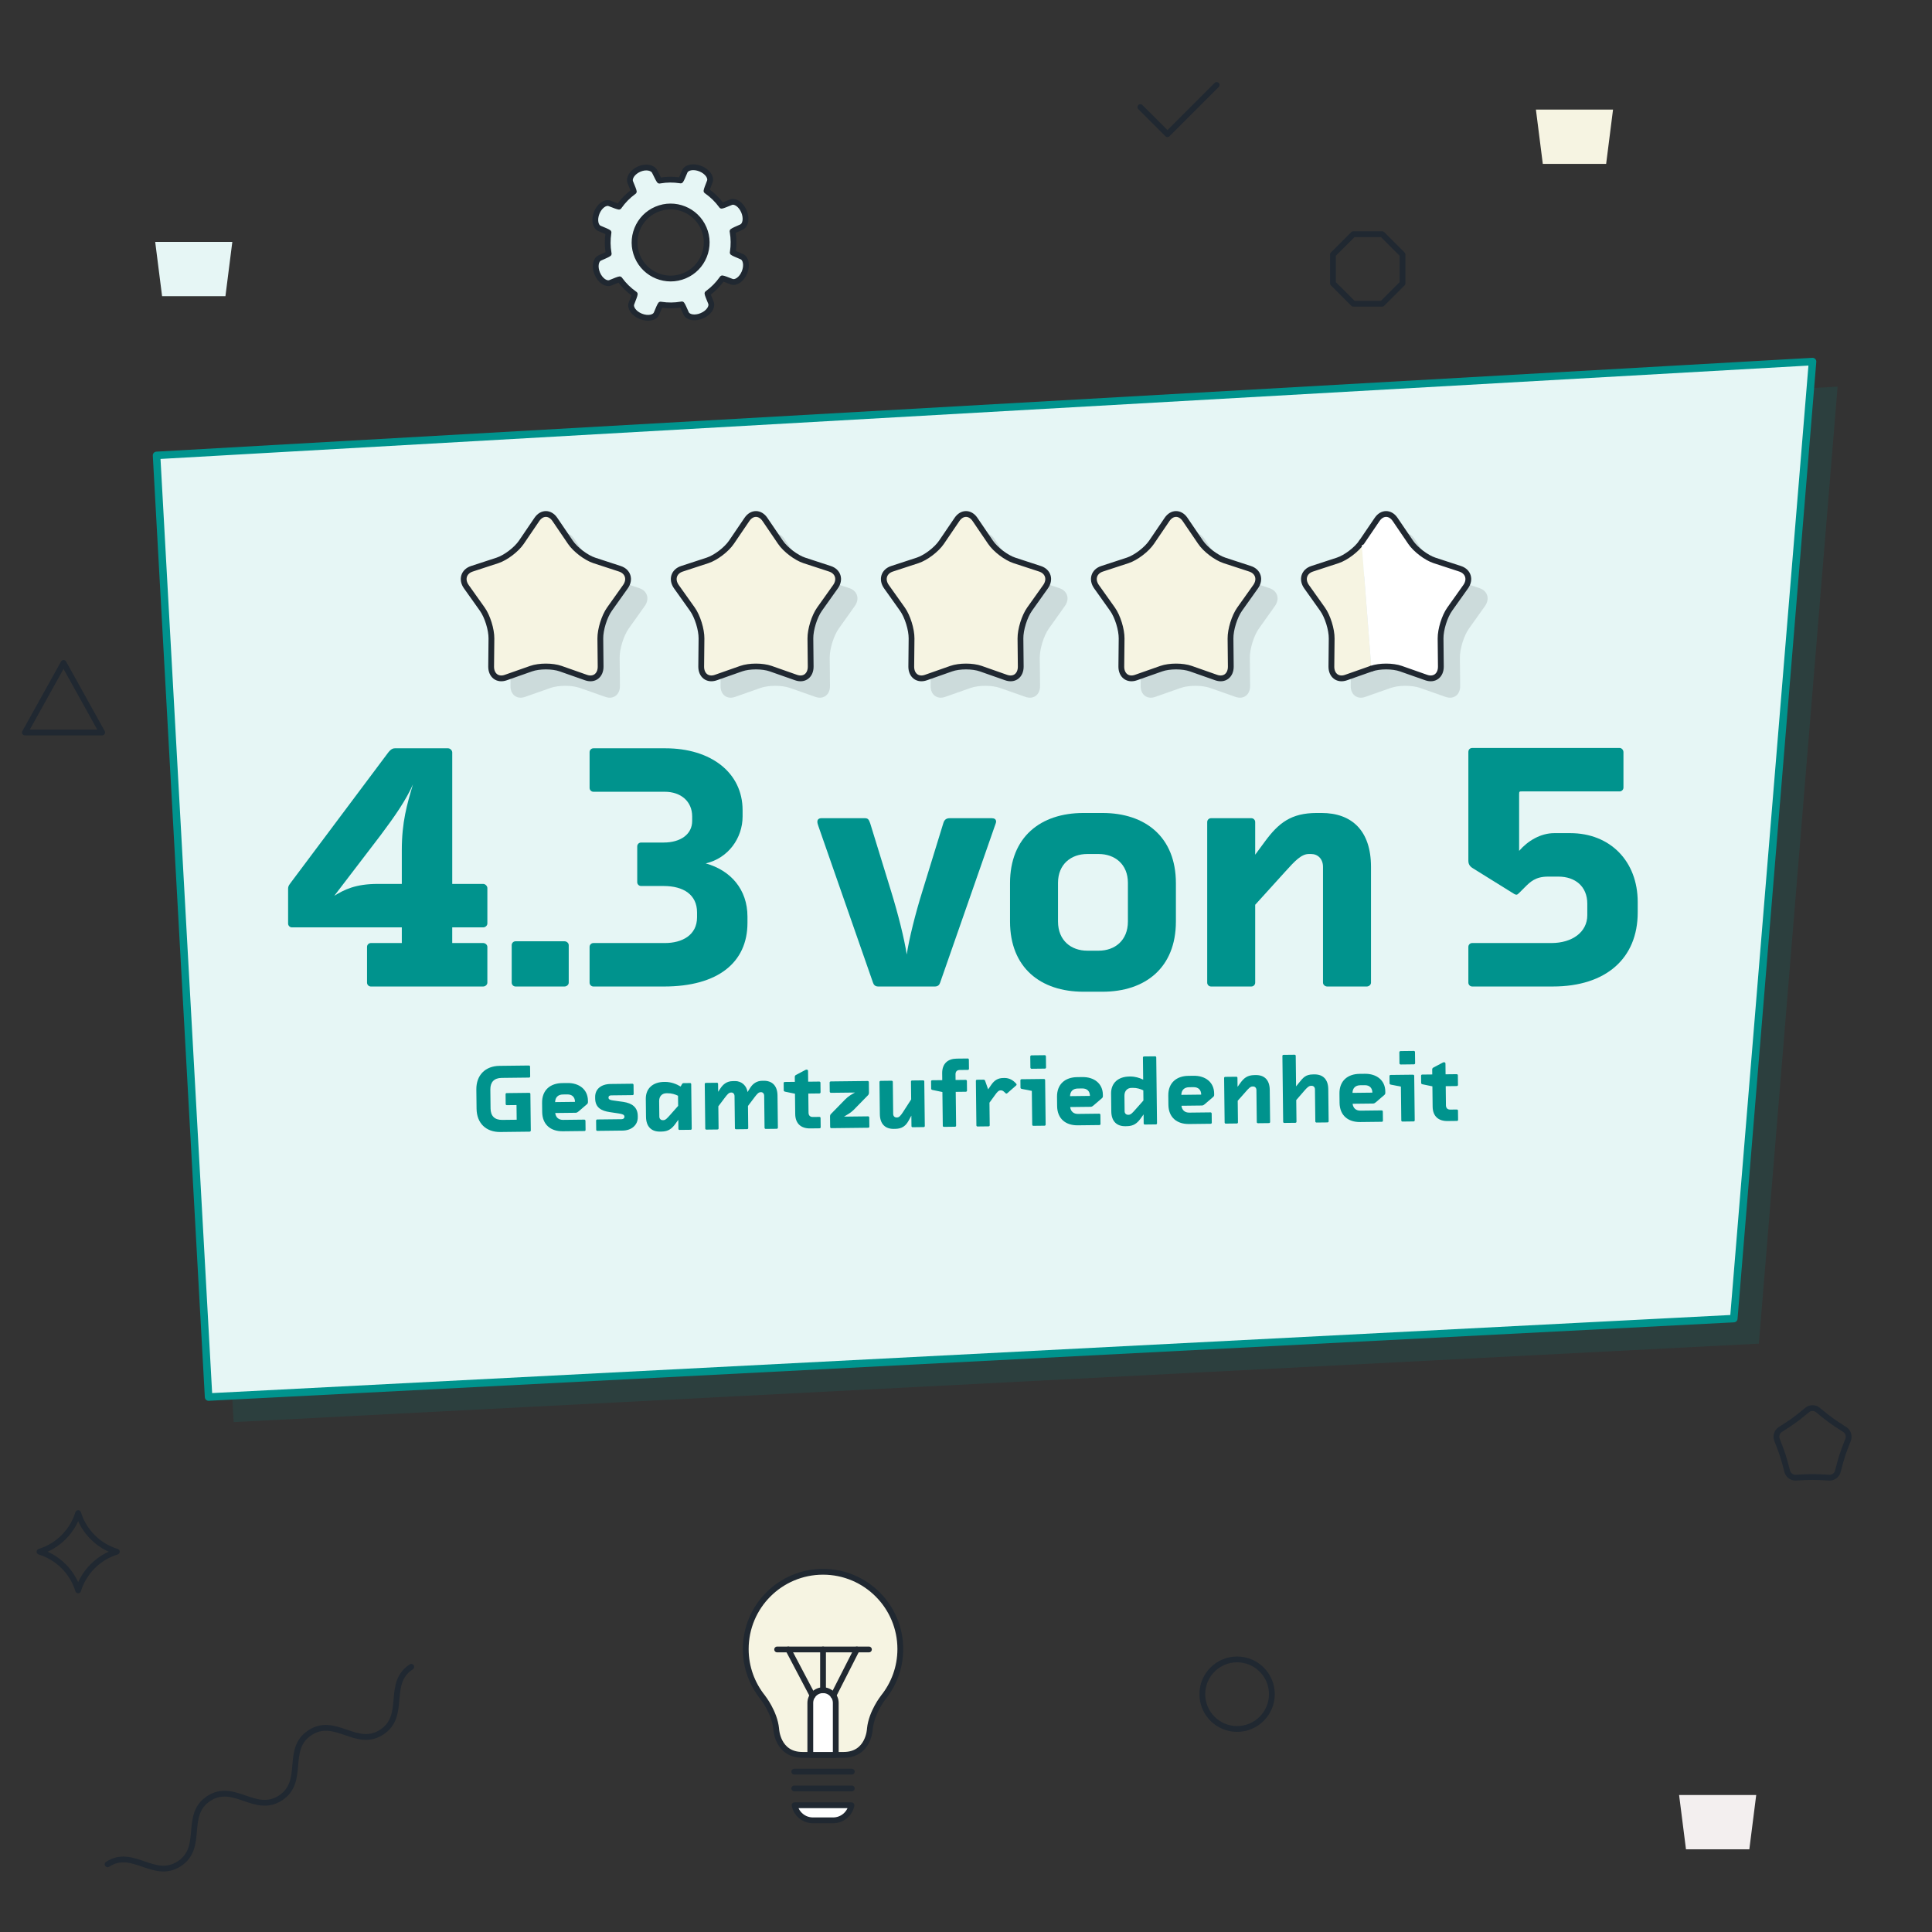 <?xml version="1.0" encoding="UTF-8"?> <svg xmlns="http://www.w3.org/2000/svg" xmlns:xlink="http://www.w3.org/1999/xlink" id="financeone_landing" viewBox="0 0 500 500"><rect x="0" y="0" width="500" height="500" fill="#333333" stroke="none"/><defs><symbol id="Achteck-M" viewBox="0 0 19.5 19.5"><path d="M6.022,18.75h7.456l5.272-5.272v-7.457L13.478.75h-7.456L.75,6.022v7.457l5.272,5.272h0Z" fill="none" stroke="#202831" stroke-linecap="round" stroke-linejoin="round" stroke-width="1.5"></path></symbol><symbol id="Circle-Outline-M" viewBox="0 0 19.5 19.5"><path d="M18.75,9.75C18.75,4.78,14.721.75,9.75.75S.75,4.78.75,9.75s4.029,9,9,9,9-4.029,9-9Z" fill="none" stroke="#202831" stroke-linecap="round" stroke-linejoin="round" stroke-width="1.5"></path></symbol><symbol id="Fünfeck" viewBox="0 0 20.205 19.5"><path d="M8.762,1.198c.737-.598,1.943-.598,2.68,0l2.053,1.665c.737.598,1.992,1.509,2.788,2.025l2.217,1.438c.796.516,1.169,1.663.828,2.549l-.949,2.467c-.341.886-.82,2.36-1.065,3.277l-.682,2.553c-.245.917-1.221,1.626-2.168,1.575l-2.639-.14c-.948-.05-2.498-.05-3.446,0l-2.639.14c-.948.05-1.923-.659-2.168-1.575l-.682-2.553c-.245-.917-.724-2.392-1.065-3.277l-.949-2.467c-.341-.886.032-2.033.828-2.549l2.217-1.438c.796-.516,2.051-1.428,2.788-2.025l2.053-1.665Z" fill="none" stroke="#202831" stroke-linecap="round" stroke-linejoin="round" stroke-width="1.5"></path></symbol><symbol id="Glühbirne-S" viewBox="0 0 41.5 65.827"><path d="M13.385,61.172c.438,2.226,2.396,3.905,4.752,3.905h5.224c2.355,0,4.315-1.679,4.753-3.905h-14.729Z" fill="#fff" stroke="#202831" stroke-linecap="round" stroke-linejoin="round" stroke-width="1.5"></path><path d="M40.75,20.752C40.75,9.704,31.793.75,20.75.75,9.705.75.75,9.704.75,20.752c0,4.743,1.658,9.094,4.42,12.524h-.011s3.037,3.833,3.461,8.083c0,0,.242,6.775,6.816,6.775h10.63c6.57,0,6.814-6.775,6.814-6.775.422-4.25,3.458-8.083,3.458-8.083h-.01c2.763-3.43,4.422-7.781,4.422-12.524Z" fill="#f6f4e2" stroke="#202831" stroke-linecap="round" stroke-linejoin="round" stroke-width="1.5"></path><path d="M24.044,48.133v-13.442c0-1.818-1.475-3.293-3.292-3.293-1.821,0-3.295,1.476-3.295,3.293v13.442h6.588Z" fill="#fff" stroke="#202831" stroke-linecap="round" stroke-linejoin="round" stroke-width="1.5"></path><line x1="13.306" y1="56.826" x2="28.193" y2="56.826" fill="none" stroke="#202831" stroke-linecap="round" stroke-linejoin="round" stroke-width="1.5"></line><line x1="13.306" y1="52.479" x2="28.193" y2="52.479" fill="none" stroke="#202831" stroke-linecap="round" stroke-linejoin="round" stroke-width="1.5"></line><line x1="8.876" y1="20.855" x2="32.626" y2="20.855" fill="none" stroke="#202831" stroke-linecap="round" stroke-linejoin="round" stroke-width="1.5"></line><line x1="20.751" y1="20.855" x2="20.751" y2="31.397" fill="none" stroke="#202831" stroke-linecap="round" stroke-linejoin="round" stroke-width="1.5"></line><line x1="29.497" y1="20.855" x2="23.424" y2="32.803" fill="none" stroke="#202831" stroke-linecap="round" stroke-linejoin="round" stroke-width="1.5"></line><line x1="11.765" y1="20.855" x2="18.053" y2="32.803" fill="none" stroke="#202831" stroke-linecap="round" stroke-linejoin="round" stroke-width="1.5"></line></symbol><symbol id="Haken-S" viewBox="0 0 21.244 14.236"><polyline points=".75 6.478 7.758 13.486 20.494 .75" fill="none" stroke="#202831" stroke-linecap="round" stroke-linejoin="round" stroke-width="1.5"></polyline></symbol><symbol id="Stern" viewBox="0 0 21.5 21.5"><path d="M.75,10.746c4.759,1.46,8.539,5.241,10,10.004,1.461-4.763,5.241-8.544,10-10.004-4.76-1.458-8.539-5.237-10-9.996C9.289,5.509,5.51,9.288.75,10.746h0Z" fill="none" stroke="#202831" stroke-linecap="round" stroke-linejoin="round" stroke-width="1.5"></path></symbol><symbol id="Triangle" viewBox="0 0 21.5 19.5"><polygon points="10.75 .75 .75 18.75 20.75 18.75 10.75 .75" fill="none" stroke="#202831" stroke-linecap="round" stroke-linejoin="round" stroke-width="1.5"></polygon></symbol><symbol id="Welle" viewBox="0 0 95.245 11.5"><path d="M.75.75c7.811,0,7.811,10,15.622,10S24.184.75,31.995.75c7.812,0,7.812,10,15.625,10S55.432.75,63.245.75s7.812,10,15.625,10S86.682.75,94.495.75" fill="none" stroke="#202831" stroke-linecap="round" stroke-linejoin="round" stroke-width="1.5"></path></symbol><symbol id="Zahnrad-S" viewBox="0 0 40.499 40.468"><path d="M38.618,23.87c-1.133-.456-2.165-.924-2.292-1.04l.025-.155c.264-1.724.247-3.468-.048-5.182l-.026-.155c.125-.117,1.147-.604,2.271-1.081s1.428-2.315.676-4.084-2.288-2.825-3.412-2.347-2.184.876-2.355.885l-.094-.127c-1.031-1.401-2.276-2.622-3.703-3.629l-.127-.09c.005-.171.383-1.238.841-2.37s-.628-2.647-2.412-3.366-3.617-.38-4.074.753-.927,2.163-1.045,2.289l-.15-.023c-1.727-.264-3.472-.248-5.187.046l-.15.026c-.116-.117-.656-1.148-1.2-2.29s-2.385-1.451-4.092-.685-2.711,2.312-2.232,3.437.877,2.185.886,2.357l-.126.094c-1.404,1.03-2.626,2.275-3.633,3.7l-.09.127c-.172-.005-1.24-.383-2.373-.84s-2.649.627-3.368,2.409-.38,3.614.753,4.071,2.164.925,2.291,1.039l-.023.155c-.264,1.724-.248,3.469.046,5.184l.028.153c-.125.118-1.147.605-2.271,1.083s-1.429,2.315-.676,4.083,2.288,2.824,3.413,2.347,2.184-.875,2.355-.884l.092.126c1.032,1.401,2.278,2.623,3.703,3.63l.129.09c-.005.171-.383,1.238-.841,2.37s.628,2.648,2.412,3.367,3.617.381,4.074-.752.927-2.163,1.044-2.291l.152.025c1.726.262,3.47.247,5.187-.048l.153-.028c.118.126.606,1.147,1.084,2.271s2.317,1.427,4.087.675,2.827-2.286,2.349-3.409-.876-2.182-.884-2.353l.126-.092c1.402-1.031,2.624-2.276,3.633-3.7l.09-.129c.171.005,1.238.383,2.372.84s2.649-.627,3.369-2.409.381-3.614-.753-4.07ZM28.905,23.722c-.932,2.31-2.71,4.118-5.004,5.093-4.736,2.011-10.226-.201-12.24-4.934-.975-2.291-.998-4.825-.066-7.136.932-2.31,2.71-4.118,5.003-5.093,4.736-2.011,10.228.201,12.24,4.934.976,2.291.999,4.827.067,7.136Z" fill="#e6f6f5" stroke="#202831" stroke-linecap="round" stroke-linejoin="round" stroke-width="1.5"></path></symbol></defs><g id="back"><use width="21.5" height="19.5" transform="translate(5.693 170.815)" xlink:href="#Triangle"></use><use width="19.5" height="19.5" transform="translate(310.411 428.704)" xlink:href="#Circle-Outline-M"></use><use width="19.5" height="19.5" transform="translate(344.218 59.854)" xlink:href="#Achteck-M"></use><use width="21.5" height="21.5" transform="translate(9.476 390.833)" xlink:href="#Stern"></use><use width="20.205" height="19.5" transform="translate(458.981 363.672)" xlink:href="#Fünfeck"></use><use width="95.245" height="11.5" transform="translate(26.802 482.256) rotate(-33.031)" xlink:href="#Welle"></use><polygon points="415.669 42.413 399.275 42.413 397.493 28.359 417.451 28.359 415.669 42.413 415.669 42.413" fill="#f6f4e2"></polygon><polygon points="452.725 478.605 436.331 478.605 434.549 464.551 454.507 464.551 452.725 478.605 452.725 478.605" fill="#f3efef"></polygon><polygon points="58.342 76.654 41.948 76.654 40.166 62.6 60.124 62.6 58.342 76.654 58.342 76.654" fill="#e6f6f5"></polygon><use width="40.499" height="40.468" transform="translate(153.307 42.528)" xlink:href="#Zahnrad-S"></use><use width="21.244" height="14.236" transform="translate(294.378 21.241)" xlink:href="#Haken-S"></use><polygon points="475.567 100.059 47 124.341 60.467 368.033 455.188 347.733 475.567 100.059" fill="#00938d" opacity=".13"></polygon><polygon points="469.083 93.576 40.516 117.857 53.983 361.55 448.704 341.249 469.083 93.576" fill="#e6f6f5"></polygon><polygon points="469.083 93.576 40.516 117.857 53.983 361.55 448.704 341.249 469.083 93.576" fill="none" stroke="#00938d" stroke-linecap="round" stroke-linejoin="round" stroke-width="1.945"></polygon><use width="41.5" height="65.827" transform="translate(192.25 406.024)" xlink:href="#Glühbirne-S"></use></g><g id="content"><path d="M137.179,276.024l.03,2.574c.001.15-.121.277-.271.279l-7.098.082c-1.975.022-2.961,1.108-2.939,3.007l.057,4.924c.022,1.899,1.034,2.963,3.009,2.94l3.749-.044-.044-3.799-2.524.029c-.149.002-.276-.121-.278-.271l-.029-2.574c-.002-.15.122-.277.271-.279l5.873-.067c.15-.002.275.121.277.271l.109,9.473c.002.149-.146.302-.296.304l-7.597.088c-3.649.042-6.101-2.229-6.145-6.028l-.057-4.948c-.044-3.773,2.354-6.102,6.003-6.144l7.622-.088c.15-.002.275.121.277.271Z" fill="#00938d"></path><path d="M143.696,288.047c.139,1.147.896,1.789,2.021,1.776l5.523-.063c.149-.002.276.146.277.296l.027,2.374c.002.15-.121.277-.271.279l-5.623.064c-3.074.036-5.294-1.663-5.332-4.987l-.027-2.374c-.039-3.324,2.141-5.073,5.215-5.109l1.375-.016c2.948-.034,5.242,1.613,5.276,4.562l.004.324c.003.3-.07.426-.269.604l-2.154,1.85c-.197.177-.445.354-.745.358l-5.298.062ZM145.69,283.249c-1.249.015-1.991.723-2.026,1.974l5.147-.06c-.015-1.25-.772-1.94-1.971-1.927l-1.15.013Z" fill="#00938d"></path><path d="M163.989,283.137c.002.15-.122.277-.272.279l-5.522.063c-.475.006-.723.184-.718.608.007.524.633.642,1.358.734.775.091,1.502.207,2.479.346,2.277.349,3.714,1.383,3.739,3.632l.004.325c.024,2.074-1.659,3.443-3.907,3.469l-6.574.076c-.149.002-.276-.121-.278-.271l-.027-2.374c-.001-.149.122-.302.271-.304l6.324-.073c.425-.005.746-.232.741-.633-.006-.524-.457-.695-1.509-.858l-2.328-.348c-2.104-.325-3.713-1.131-3.741-3.531l-.004-.35c-.023-2.049,1.511-3.367,4.01-3.396l5.647-.065c.15-.002.277.146.279.296l.027,2.374Z" fill="#00938d"></path><path d="M167.132,284.426c-.033-2.875,1.974-4.396,4.723-4.428l.2-.003c1.624-.019,3.105.589,4.088,1.201l.366-.628c.099-.178.223-.253.423-.255l1.674-.02c.15-.002.277.121.279.271l.133,11.547c.002.15-.121.277-.271.279l-2.899.033c-.149.002-.275-.122-.277-.272l-.026-2.349-.689.958c-.959,1.336-1.851,2.071-3.7,2.093l-.35.004c-2.15.024-3.589-1.209-3.619-3.833l-.053-4.599ZM175.501,286.203l-.03-2.624c-.729-.366-1.683-.655-2.683-.644l-.375.005c-1.074.012-1.84.795-1.825,2.02l.046,4.024c.007.575.41.921.885.915l.176-.002c.524-.006.993-.512,1.659-1.27l2.147-2.425Z" fill="#00938d"></path><path d="M190.471,292.255c-.149.001-.276-.122-.278-.272l-.096-8.322c-.007-.575-.386-.921-.785-.916l-.125.002c-.574.006-.944.485-1.608,1.343l-1.674,2.22.065,5.723c.002.15-.121.277-.271.278l-2.899.034c-.149.001-.276-.122-.278-.272l-.133-11.547c-.002-.149.121-.276.271-.277l2.899-.034c.15-.001.277.122.279.271l.023,2.074.613-.932c.688-1.033,1.654-1.817,3.128-1.835l.65-.007c1.749-.021,3.015,1.288,3.207,2.836l.688-1.083c.663-1.057,1.653-1.817,3.128-1.835l.351-.004c2.149-.024,3.563,1.207,3.594,3.832l.096,8.322c.002.15-.146.277-.296.279l-2.85.032c-.149.002-.302-.121-.304-.271l-.096-8.322c-.007-.575-.386-.921-.785-.916l-.125.002c-.575.006-.945.485-1.609,1.343l-1.674,2.22.065,5.723c.002.15-.121.277-.296.279l-2.875.033Z" fill="#00938d"></path><path d="M212.391,291.726c.002.15-.121.276-.271.278l-2.475.028c-2.274.026-3.813-1.181-3.843-3.73l-.061-5.248-2.63-.545c-.151-.048-.277-.146-.279-.296l-.021-1.925c-.002-.149.121-.276.271-.278l2.623-.03-.014-1.224c-.003-.2.02-.4.293-.554l2.46-1.304c.075-.05.199-.077.299-.078.2-.002.376.096.379.32l.032,2.799,2.874-.033c.15-.001.302.122.304.271l.028,2.524c.002.15-.146.277-.296.278l-2.874.033.057,4.948c.008.675.363,1.121,1.113,1.112l1.725-.02c.149-.002.275.122.277.271l.027,2.399Z" fill="#00938d"></path><path d="M224.99,291.579c.002.15-.121.277-.271.279l-9.571.11c-.15.002-.302-.121-.304-.271l-.031-2.749c-.003-.25.069-.476.217-.628l3.705-3.792c.791-.81,1.759-1.371,2.529-1.779l-6.223.072c-.15.002-.302-.146-.303-.296l-.027-2.375c-.002-.149.146-.276.296-.278l9.547-.11c.149-.002.302.121.304.271l.031,2.774c.003.175-.069.426-.218.603l-3.706,3.792c-.79.81-1.71,1.271-2.528,1.78l6.248-.072c.15-.002.277.146.278.296l.027,2.374Z" fill="#00938d"></path><path d="M227.609,280.001c-.002-.149.146-.276.296-.278l2.849-.033c.15-.001.303.122.305.271l.096,8.323c.007.575.384.92.859.915l.175-.002c.524-.007.943-.537,1.46-1.317l2.16-3.35-.053-4.624c-.002-.149.121-.275.271-.277l2.899-.034c.149-.001.276.122.278.271l.133,11.547c.002.15-.121.277-.271.278l-2.899.034c-.15.002-.277-.122-.279-.272l-.031-2.724-.685,1.257c-.76,1.385-1.7,2.146-3.525,2.166l-.349.005c-2.149.024-3.563-1.209-3.594-3.833l-.096-8.323Z" fill="#00938d"></path><path d="M243.834,277.789c-.03-2.55,1.479-3.792,3.754-3.818l2.874-.033c.15-.002.276.122.278.272l.028,2.399c.001.149-.122.275-.272.277l-2.124.024c-.75.009-1.095.463-1.087,1.138l.017,1.449,2.624-.03c.15-.002.302.121.304.271l.028,2.524c.002.15-.146.277-.296.279l-2.624.03.101,8.747c.002.15-.121.277-.271.278l-2.898.034c-.149.002-.276-.122-.278-.272l-.101-8.747-2.631-.545c-.151-.048-.277-.147-.279-.297l-.021-1.925c-.002-.149.121-.275.271-.277l2.624-.03-.02-1.749Z" fill="#00938d"></path><path d="M259.922,278.978c1.3-.015,2.331.598,3.117,1.538.025.049.051.074.053.174.001.101-.05.151-.123.228l-2.252,1.976c-.123.101-.174.127-.248.127-.125.002-.201-.072-.303-.171-.404-.396-.683-.667-1.081-.662l-.175.002c-.5.006-.919.535-1.337,1.115l-1.502,2.067.067,5.848c.002.15-.12.276-.271.278l-2.899.034c-.149.001-.276-.122-.278-.272l-.133-11.547c-.002-.149.121-.276.271-.277l1.675-.02c.2-.003.4.095.428.245l.801,2.265.812-1.184c.787-1.135,1.68-1.743,3.129-1.761l.25-.003Z" fill="#00938d"></path><path d="M270.612,291.051c.002.15-.121.277-.271.279l-2.924.033c-.15.002-.277-.122-.279-.272l-.102-8.772-2.655-.519c-.15-.048-.276-.147-.278-.297l-.021-1.925c-.002-.149.121-.275.271-.277l5.824-.067c.149-.002.302.121.304.271l.133,11.547ZM270.716,276.253c.002.15-.12.302-.271.303l-3.475.04c-.149.002-.302-.146-.304-.296l-.033-2.874c-.002-.15.146-.302.296-.304l3.475-.04c.15-.001.276.146.278.297l.033,2.874Z" fill="#00938d"></path><path d="M276.96,286.503c.139,1.148.896,1.79,2.021,1.777l5.524-.064c.149-.002.276.147.277.297l.027,2.374c.002.15-.121.276-.271.278l-5.624.065c-3.074.035-5.294-1.664-5.332-4.988l-.027-2.374c-.039-3.324,2.141-5.073,5.215-5.108l1.375-.016c2.949-.034,5.243,1.613,5.277,4.562l.004.324c.003.3-.07.426-.269.604l-2.154,1.85c-.197.177-.445.354-.745.358l-5.299.061ZM278.954,281.706c-1.249.015-1.991.723-2.026,1.973l5.148-.06c-.015-1.25-.772-1.94-1.972-1.927l-1.15.014Z" fill="#00938d"></path><path d="M287.547,283.031c-.033-2.875,1.974-4.396,4.723-4.428l.2-.003c1.274-.015,2.453.346,3.384.81l-.066-5.723c-.002-.15.122-.276.271-.278l2.899-.033c.15-.002.276.122.278.272l.197,17.069c.002.15-.121.276-.271.278l-2.899.033c-.149.002-.276-.122-.278-.272l-.026-2.349-.689.958c-.959,1.336-1.851,2.071-3.7,2.093l-.35.004c-2.15.025-3.589-1.209-3.619-3.833l-.053-4.599ZM291.934,288.505l.176-.002c.524-.006.993-.512,1.659-1.27l2.147-2.425-.03-2.624c-.729-.366-1.683-.655-2.683-.644l-.375.005c-1.074.012-1.84.795-1.825,2.02l.046,4.024c.007.575.41.921.885.915Z" fill="#00938d"></path><path d="M305.758,286.17c.139,1.147.896,1.79,2.021,1.776l5.523-.063c.15-.002.277.146.278.296l.027,2.374c.002.15-.121.277-.271.279l-5.623.064c-3.074.036-5.294-1.663-5.332-4.987l-.027-2.374c-.039-3.324,2.141-5.073,5.215-5.109l1.375-.016c2.949-.034,5.243,1.613,5.277,4.562l.004.324c.003.3-.07.426-.269.604l-2.154,1.85c-.197.178-.445.355-.745.358l-5.299.062ZM307.752,281.373c-1.249.014-1.991.722-2.026,1.973l5.148-.06c-.015-1.25-.772-1.94-1.972-1.927l-1.15.014Z" fill="#00938d"></path><path d="M328.706,290.378c.002.15-.146.277-.296.279l-2.85.033c-.149.001-.302-.122-.304-.272l-.096-8.322c-.007-.575-.386-.92-.86-.915l-.175.002c-.525.007-.994.512-1.66,1.269l-2.146,2.425.064,5.599c.002.15-.121.277-.271.278l-2.899.034c-.149.001-.276-.122-.278-.272l-.133-11.547c-.002-.149.121-.276.271-.277l2.899-.034c.15-.001.277.122.279.271l.026,2.35.688-.958c.959-1.336,1.852-2.069,3.701-2.091l.35-.005c2.149-.024,3.563,1.207,3.594,3.832l.096,8.322Z" fill="#00938d"></path><path d="M343.854,290.203c.002.15-.146.277-.296.278l-2.849.033c-.149.002-.302-.121-.304-.271l-.096-8.322c-.007-.575-.386-.921-.86-.915l-.175.002c-.525.006-1.02.461-1.71,1.269l-2.098,2.424.064,5.599c.002.15-.12.277-.271.279l-2.899.033c-.149.002-.276-.122-.278-.272l-.197-17.069c-.002-.15.122-.276.271-.278l2.899-.033c.15-.002.275.121.277.271l.092,7.922.69-.857c1.158-1.438,1.774-2.219,3.699-2.241l.35-.004c2.149-.025,3.562,1.207,3.593,3.832l.096,8.322Z" fill="#00938d"></path><path d="M350.054,285.657c.139,1.147.896,1.789,2.021,1.776l5.522-.064c.15-.001.277.147.278.297l.027,2.374c.002.15-.121.277-.271.278l-5.622.065c-3.074.036-5.294-1.663-5.332-4.987l-.027-2.374c-.039-3.324,2.141-5.073,5.215-5.109l1.375-.016c2.949-.034,5.242,1.613,5.276,4.562l.004.324c.003.3-.07.426-.269.604l-2.153,1.85c-.197.177-.445.354-.745.358l-5.299.062ZM352.048,280.859c-1.249.015-1.991.723-2.026,1.974l5.148-.06c-.015-1.25-.772-1.941-1.972-1.927l-1.15.013Z" fill="#00938d"></path><path d="M366.129,289.945c.002.15-.121.276-.271.278l-2.924.034c-.15.001-.277-.122-.279-.272l-.102-8.772-2.655-.52c-.15-.048-.276-.147-.278-.297l-.021-1.925c-.002-.149.121-.275.271-.277l5.824-.067c.149-.002.302.122.304.271l.133,11.547ZM366.232,275.146c.002.15-.12.302-.271.304l-3.475.04c-.149.002-.302-.146-.304-.297l-.033-2.874c-.002-.15.146-.301.296-.303l3.475-.04c.15-.002.276.146.278.296l.033,2.874Z" fill="#00938d"></path><path d="M377.352,289.814c.002.15-.121.277-.271.279l-2.475.028c-2.274.026-3.812-1.181-3.842-3.73l-.061-5.248-2.631-.545c-.151-.048-.277-.146-.279-.296l-.021-1.925c-.002-.149.121-.276.271-.278l2.624-.03-.014-1.224c-.003-.2.02-.4.292-.554l2.46-1.304c.075-.051.199-.077.299-.078.2-.003.376.096.379.32l.032,2.799,2.874-.033c.15-.002.302.122.304.271l.028,2.524c.002.15-.146.276-.296.278l-2.874.033.057,4.948c.008.675.363,1.121,1.113,1.112l1.725-.02c.149-.002.275.121.277.271l.027,2.399Z" fill="#00938d"></path><path d="M126.127,239.017c0,.54-.54.989-1.08.989h-8.01v4.05h8.01c.54,0,1.08.45,1.08.99v9.27c0,.54-.54.99-1.08.99h-29.069c-.54,0-.99-.45-.99-.99v-9.27c0-.54.45-.99.99-.99h8.01v-4.05h-28.438c-.54,0-.99-.449-.99-.989v-9c0-.81.36-1.08.72-1.62l25.199-33.658c.36-.45.9-1.08,1.71-1.08h13.77c.54,0,1.08.54,1.08,1.08v34.019h8.01c.54,0,1.08.54,1.08,1.08v9.18ZM103.987,220.027c0-7.29,1.35-11.88,2.88-17.01-1.8,4.05-4.59,8.1-8.369,13.14l-11.97,15.659c2.52-1.529,5.399-3.06,11.249-3.06h6.21v-8.729Z" fill="#00938d"></path><path d="M147.187,254.315c0,.54-.54.99-1.08.99h-12.689c-.54,0-.99-.45-.99-.99v-9.72c0-.54.45-.989.99-.989h12.689c.54,0,1.08.449,1.08.989v9.72Z" fill="#00938d"></path><path d="M172.115,244.056c4.32,0,8.28-1.979,8.28-6.659v-1.26c0-4.59-3.511-6.84-8.64-6.84h-5.851c-.54,0-.989-.45-.989-.99v-9.27c0-.54.449-.99.989-.99h5.851c4.409,0,7.379-2.159,7.379-5.579v-1.17c0-3.87-2.88-6.391-7.109-6.391h-18.449c-.54,0-.99-.449-.99-.989v-9.27c0-.54.45-.99.99-.99h18.629c11.79,0,19.979,6.3,19.979,16.02v1.62c0,5.579-3.689,10.799-9.54,12.149,6.48,1.8,10.8,6.749,10.8,13.77v1.619c0,10.26-7.649,16.47-21.599,16.47h-18.27c-.54,0-.99-.45-.99-.99v-9.27c0-.54.45-.99.99-.99h18.539Z" fill="#00938d"></path><path d="M243.303,254.315c-.18.54-.54.99-1.35.99h-14.669c-.811,0-1.171-.45-1.351-.99l-14.129-40.498c-.181-.54-.271-.81-.271-1.17,0-.54.36-.9,1.08-.9h11.159c.9,0,1.08.36,1.44,1.351l5.399,17.549c1.8,5.85,3.42,12.239,4.05,16.38.63-4.141,2.25-10.62,4.05-16.38l5.4-17.549c.27-.99.81-1.351,1.71-1.351h10.799c.721,0,1.17.271,1.17.9,0,.27-.27.9-.449,1.439l-14.04,40.229Z" fill="#00938d"></path><path d="M304.322,238.477c0,11.97-7.92,18.179-18.989,18.179h-4.95c-11.069,0-18.989-6.209-18.989-18.179v-9.899c0-11.97,7.92-18.18,18.989-18.18h4.95c11.069,0,18.989,6.21,18.989,18.18v9.899ZM291.902,228.486c0-4.859-3.42-7.47-7.56-7.47h-2.97c-4.14,0-7.56,2.61-7.56,7.47v9.99c0,4.949,3.42,7.56,7.56,7.56h2.97c4.14,0,7.56-2.61,7.56-7.56v-9.99Z" fill="#00938d"></path><path d="M354.811,254.315c0,.54-.54.99-1.08.99h-10.26c-.54,0-1.08-.45-1.08-.99v-29.969c0-2.069-1.35-3.33-3.06-3.33h-.63c-1.891,0-3.601,1.801-6.03,4.5l-7.83,8.64v20.159c0,.54-.449.99-.989.99h-10.439c-.54,0-.99-.45-.99-.99v-41.578c0-.54.45-.99.99-.99h10.439c.54,0,.989.45.989.99v8.46l2.521-3.42c3.51-4.77,6.75-7.38,13.409-7.38h1.26c7.74,0,12.78,4.5,12.78,13.949v29.969Z" fill="#00938d"></path><path d="M401.52,244.056c5.31,0,9.27-2.789,9.27-7.199v-2.97c0-4.5-3.149-7.02-7.47-7.02h-2.699c-3.24,0-4.59,1.35-6.03,2.789l-1.35,1.351c-.36.359-.54.54-.811.54-.18,0-.359-.09-.54-.181l-10.709-6.659c-.9-.54-1.17-1.17-1.17-1.98v-28.078c0-.63.359-1.08,1.08-1.08h38.068c.54,0,.989.54.989,1.08v9.18c0,.54-.449.989-.989.989h-25.289c-.63,0-.72,0-.72.721v14.669c2.249-2.609,5.579-4.59,9.089-4.59h4.141c10.349,0,17.459,7.29,17.459,17.819v2.7c0,11.879-8.189,19.169-21.959,19.169h-20.88c-.54,0-.989-.45-.989-.99v-9.27c0-.54.449-.99.989-.99h20.52Z" fill="#00938d"></path><path d="M307.03,139.435c1.283-1.888,3.383-1.888,4.667,0l4.016,5.908c1.283,1.888,4.064,3.998,6.178,4.691l6.618,2.166c2.115.692,2.764,2.779,1.442,4.638l-4.135,5.817c-1.321,1.859-2.383,5.274-2.36,7.589l.074,7.246c.024,2.315-1.675,3.605-3.776,2.866l-6.572-2.312c-2.1-.739-5.537-.739-7.637,0l-6.572,2.312c-2.1.739-3.799-.551-3.776-2.866l.074-7.246c.024-2.315-1.038-5.731-2.36-7.589l-4.135-5.817c-1.321-1.859-.672-3.946,1.442-4.638l6.618-2.166c2.115-.692,4.895-2.803,6.178-4.691l4.016-5.908Z" fill="#202831" opacity=".13"></path><path d="M302.03,134.435c1.283-1.888,3.383-1.888,4.667,0l4.016,5.908c1.283,1.888,4.064,3.998,6.178,4.691l6.618,2.166c2.115.692,2.764,2.779,1.442,4.638l-4.135,5.817c-1.321,1.859-2.383,5.274-2.36,7.589l.074,7.246c.024,2.315-1.675,3.605-3.776,2.866l-6.572-2.312c-2.1-.739-5.537-.739-7.637,0l-6.572,2.312c-2.1.739-3.799-.551-3.776-2.866l.074-7.246c.024-2.315-1.038-5.731-2.36-7.589l-4.135-5.817c-1.321-1.859-.672-3.946,1.442-4.638l6.618-2.166c2.115-.692,4.895-2.803,6.178-4.691l4.016-5.908Z" fill="#f6f4e2"></path><path d="M302.03,134.435c1.283-1.888,3.383-1.888,4.667,0l4.016,5.908c1.283,1.888,4.064,3.998,6.178,4.691l6.618,2.166c2.115.692,2.764,2.779,1.442,4.638l-4.135,5.817c-1.321,1.859-2.383,5.274-2.36,7.589l.074,7.246c.024,2.315-1.675,3.605-3.776,2.866l-6.572-2.312c-2.1-.739-5.537-.739-7.637,0l-6.572,2.312c-2.1.739-3.799-.551-3.776-2.866l.074-7.246c.024-2.315-1.038-5.731-2.36-7.589l-4.135-5.817c-1.321-1.859-.672-3.946,1.442-4.638l6.618-2.166c2.115-.692,4.895-2.803,6.178-4.691l4.016-5.908Z" fill="none" stroke="#202831" stroke-linecap="round" stroke-linejoin="round" stroke-width="1.5"></path><path d="M359.909,178.044l-6.572,2.312c-2.1.739-3.799-.551-3.776-2.866l.074-7.246c.024-2.315-1.038-5.731-2.36-7.589l-4.135-5.817c-1.321-1.859-.672-3.946,1.442-4.638l6.618-2.166c2.115-.692,4.895-2.803,6.178-4.691" fill="#202831" opacity=".13"></path><path d="M354.909,173.044l-6.572,2.312c-2.1.739-3.799-.551-3.776-2.866l.074-7.246c.024-2.315-1.038-5.731-2.36-7.589l-4.135-5.817c-1.321-1.859-.672-3.946,1.442-4.638l6.618-2.166c2.115-.692,4.895-2.803,6.178-4.691" fill="#f6f4e2"></path><path d="M354.909,173.044l-6.572,2.312c-2.1.739-3.799-.551-3.776-2.866l.074-7.246c.024-2.315-1.038-5.731-2.36-7.589l-4.135-5.817c-1.321-1.859-.672-3.946,1.442-4.638l6.618-2.166c2.115-.692,4.895-2.803,6.178-4.691" fill="none" stroke="#202831" stroke-linecap="round" stroke-linejoin="round" stroke-width="1.5"></path><path d="M357.378,145.343l4.016-5.908c1.283-1.888,3.383-1.888,4.667,0l4.016,5.908c1.283,1.888,4.064,3.998,6.178,4.691l6.618,2.166c2.115.692,2.764,2.779,1.442,4.638l-4.135,5.817c-1.321,1.859-2.383,5.274-2.36,7.589l.074,7.246c.024,2.315-1.675,3.605-3.776,2.866l-6.572-2.312c-2.1-.739-5.537-.739-7.637,0" fill="#202831" opacity=".13"></path><path d="M352.378,140.343l4.016-5.908c1.283-1.888,3.383-1.888,4.667,0l4.016,5.908c1.283,1.888,4.064,3.998,6.178,4.691l6.618,2.166c2.115.692,2.764,2.779,1.442,4.638l-4.135,5.817c-1.321,1.859-2.383,5.274-2.36,7.589l.074,7.246c.024,2.315-1.675,3.605-3.776,2.866l-6.572-2.312c-2.1-.739-5.537-.739-7.637,0" fill="#fff"></path><path d="M352.378,140.343l4.016-5.908c1.283-1.888,3.383-1.888,4.667,0l4.016,5.908c1.283,1.888,4.064,3.998,6.178,4.691l6.618,2.166c2.115.692,2.764,2.779,1.442,4.638l-4.135,5.817c-1.321,1.859-2.383,5.274-2.36,7.589l.074,7.246c.024,2.315-1.675,3.605-3.776,2.866l-6.572-2.312c-2.1-.739-5.537-.739-7.637,0" fill="none" stroke="#202831" stroke-linecap="round" stroke-linejoin="round" stroke-width="1.5"></path><path d="M143.939,139.435c1.283-1.888,3.383-1.888,4.667,0l4.016,5.908c1.283,1.888,4.064,3.998,6.178,4.691l6.618,2.166c2.115.692,2.764,2.779,1.442,4.638l-4.135,5.817c-1.321,1.859-2.383,5.274-2.36,7.589l.074,7.246c.024,2.315-1.675,3.605-3.776,2.866l-6.572-2.312c-2.1-.739-5.537-.739-7.637,0l-6.572,2.312c-2.1.739-3.799-.551-3.776-2.866l.074-7.246c.024-2.315-1.038-5.731-2.36-7.589l-4.135-5.817c-1.321-1.859-.672-3.946,1.442-4.638l6.618-2.166c2.115-.692,4.895-2.803,6.178-4.691l4.016-5.908Z" fill="#202831" opacity=".13"></path><path d="M138.939,134.435c1.283-1.888,3.383-1.888,4.667,0l4.016,5.908c1.283,1.888,4.064,3.998,6.178,4.691l6.618,2.166c2.115.692,2.764,2.779,1.442,4.638l-4.135,5.817c-1.321,1.859-2.383,5.274-2.36,7.589l.074,7.246c.024,2.315-1.675,3.605-3.776,2.866l-6.572-2.312c-2.1-.739-5.537-.739-7.637,0l-6.572,2.312c-2.1.739-3.799-.551-3.776-2.866l.074-7.246c.024-2.315-1.038-5.731-2.36-7.589l-4.135-5.817c-1.321-1.859-.672-3.946,1.442-4.638l6.618-2.166c2.115-.692,4.895-2.803,6.178-4.691l4.016-5.908Z" fill="#f6f4e2"></path><path d="M138.939,134.435c1.283-1.888,3.383-1.888,4.667,0l4.016,5.908c1.283,1.888,4.064,3.998,6.178,4.691l6.618,2.166c2.115.692,2.764,2.779,1.442,4.638l-4.135,5.817c-1.321,1.859-2.383,5.274-2.36,7.589l.074,7.246c.024,2.315-1.675,3.605-3.776,2.866l-6.572-2.312c-2.1-.739-5.537-.739-7.637,0l-6.572,2.312c-2.1.739-3.799-.551-3.776-2.866l.074-7.246c.024-2.315-1.038-5.731-2.36-7.589l-4.135-5.817c-1.321-1.859-.672-3.946,1.442-4.638l6.618-2.166c2.115-.692,4.895-2.803,6.178-4.691l4.016-5.908Z" fill="none" stroke="#202831" stroke-linecap="round" stroke-linejoin="round" stroke-width="1.5"></path><path d="M198.303,139.435c1.283-1.888,3.383-1.888,4.667,0l4.016,5.908c1.283,1.888,4.064,3.998,6.178,4.691l6.618,2.166c2.115.692,2.764,2.779,1.442,4.638l-4.135,5.817c-1.321,1.859-2.383,5.274-2.36,7.589l.074,7.246c.024,2.315-1.675,3.605-3.776,2.866l-6.572-2.312c-2.1-.739-5.537-.739-7.637,0l-6.572,2.312c-2.1.739-3.799-.551-3.776-2.866l.074-7.246c.024-2.315-1.038-5.731-2.36-7.589l-4.135-5.817c-1.321-1.859-.672-3.946,1.442-4.638l6.618-2.166c2.115-.692,4.895-2.803,6.178-4.691l4.016-5.908Z" fill="#202831" opacity=".13"></path><path d="M193.303,134.435c1.283-1.888,3.383-1.888,4.667,0l4.016,5.908c1.283,1.888,4.064,3.998,6.178,4.691l6.618,2.166c2.115.692,2.764,2.779,1.442,4.638l-4.135,5.817c-1.321,1.859-2.383,5.274-2.36,7.589l.074,7.246c.024,2.315-1.675,3.605-3.776,2.866l-6.572-2.312c-2.1-.739-5.537-.739-7.637,0l-6.572,2.312c-2.1.739-3.799-.551-3.776-2.866l.074-7.246c.024-2.315-1.038-5.731-2.36-7.589l-4.135-5.817c-1.321-1.859-.672-3.946,1.442-4.638l6.618-2.166c2.115-.692,4.895-2.803,6.178-4.691l4.016-5.908Z" fill="#f6f4e2"></path><path d="M193.303,134.435c1.283-1.888,3.383-1.888,4.667,0l4.016,5.908c1.283,1.888,4.064,3.998,6.178,4.691l6.618,2.166c2.115.692,2.764,2.779,1.442,4.638l-4.135,5.817c-1.321,1.859-2.383,5.274-2.36,7.589l.074,7.246c.024,2.315-1.675,3.605-3.776,2.866l-6.572-2.312c-2.1-.739-5.537-.739-7.637,0l-6.572,2.312c-2.1.739-3.799-.551-3.776-2.866l.074-7.246c.024-2.315-1.038-5.731-2.36-7.589l-4.135-5.817c-1.321-1.859-.672-3.946,1.442-4.638l6.618-2.166c2.115-.692,4.895-2.803,6.178-4.691l4.016-5.908Z" fill="none" stroke="#202831" stroke-linecap="round" stroke-linejoin="round" stroke-width="1.5"></path><path d="M252.667,139.435c1.283-1.888,3.383-1.888,4.667,0l4.016,5.908c1.283,1.888,4.064,3.998,6.178,4.691l6.618,2.166c2.115.692,2.764,2.779,1.442,4.638l-4.135,5.817c-1.321,1.859-2.383,5.274-2.36,7.589l.074,7.246c.024,2.315-1.675,3.605-3.776,2.866l-6.572-2.312c-2.1-.739-5.537-.739-7.637,0l-6.572,2.312c-2.1.739-3.799-.551-3.776-2.866l.074-7.246c.024-2.315-1.038-5.731-2.36-7.589l-4.135-5.817c-1.321-1.859-.672-3.946,1.442-4.638l6.618-2.166c2.115-.692,4.895-2.803,6.178-4.691l4.016-5.908Z" fill="#202831" opacity=".13"></path><path d="M247.667,134.435c1.283-1.888,3.383-1.888,4.667,0l4.016,5.908c1.283,1.888,4.064,3.998,6.178,4.691l6.618,2.166c2.115.692,2.764,2.779,1.442,4.638l-4.135,5.817c-1.321,1.859-2.383,5.274-2.36,7.589l.074,7.246c.024,2.315-1.675,3.605-3.776,2.866l-6.572-2.312c-2.1-.739-5.537-.739-7.637,0l-6.572,2.312c-2.1.739-3.799-.551-3.776-2.866l.074-7.246c.024-2.315-1.038-5.731-2.36-7.589l-4.135-5.817c-1.321-1.859-.672-3.946,1.442-4.638l6.618-2.166c2.115-.692,4.895-2.803,6.178-4.691l4.016-5.908Z" fill="#f6f4e2"></path><path d="M247.667,134.435c1.283-1.888,3.383-1.888,4.667,0l4.016,5.908c1.283,1.888,4.064,3.998,6.178,4.691l6.618,2.166c2.115.692,2.764,2.779,1.442,4.638l-4.135,5.817c-1.321,1.859-2.383,5.274-2.36,7.589l.074,7.246c.024,2.315-1.675,3.605-3.776,2.866l-6.572-2.312c-2.1-.739-5.537-.739-7.637,0l-6.572,2.312c-2.1.739-3.799-.551-3.776-2.866l.074-7.246c.024-2.315-1.038-5.731-2.36-7.589l-4.135-5.817c-1.321-1.859-.672-3.946,1.442-4.638l6.618-2.166c2.115-.692,4.895-2.803,6.178-4.691l4.016-5.908Z" fill="none" stroke="#202831" stroke-linecap="round" stroke-linejoin="round" stroke-width="1.5"></path></g></svg> 
